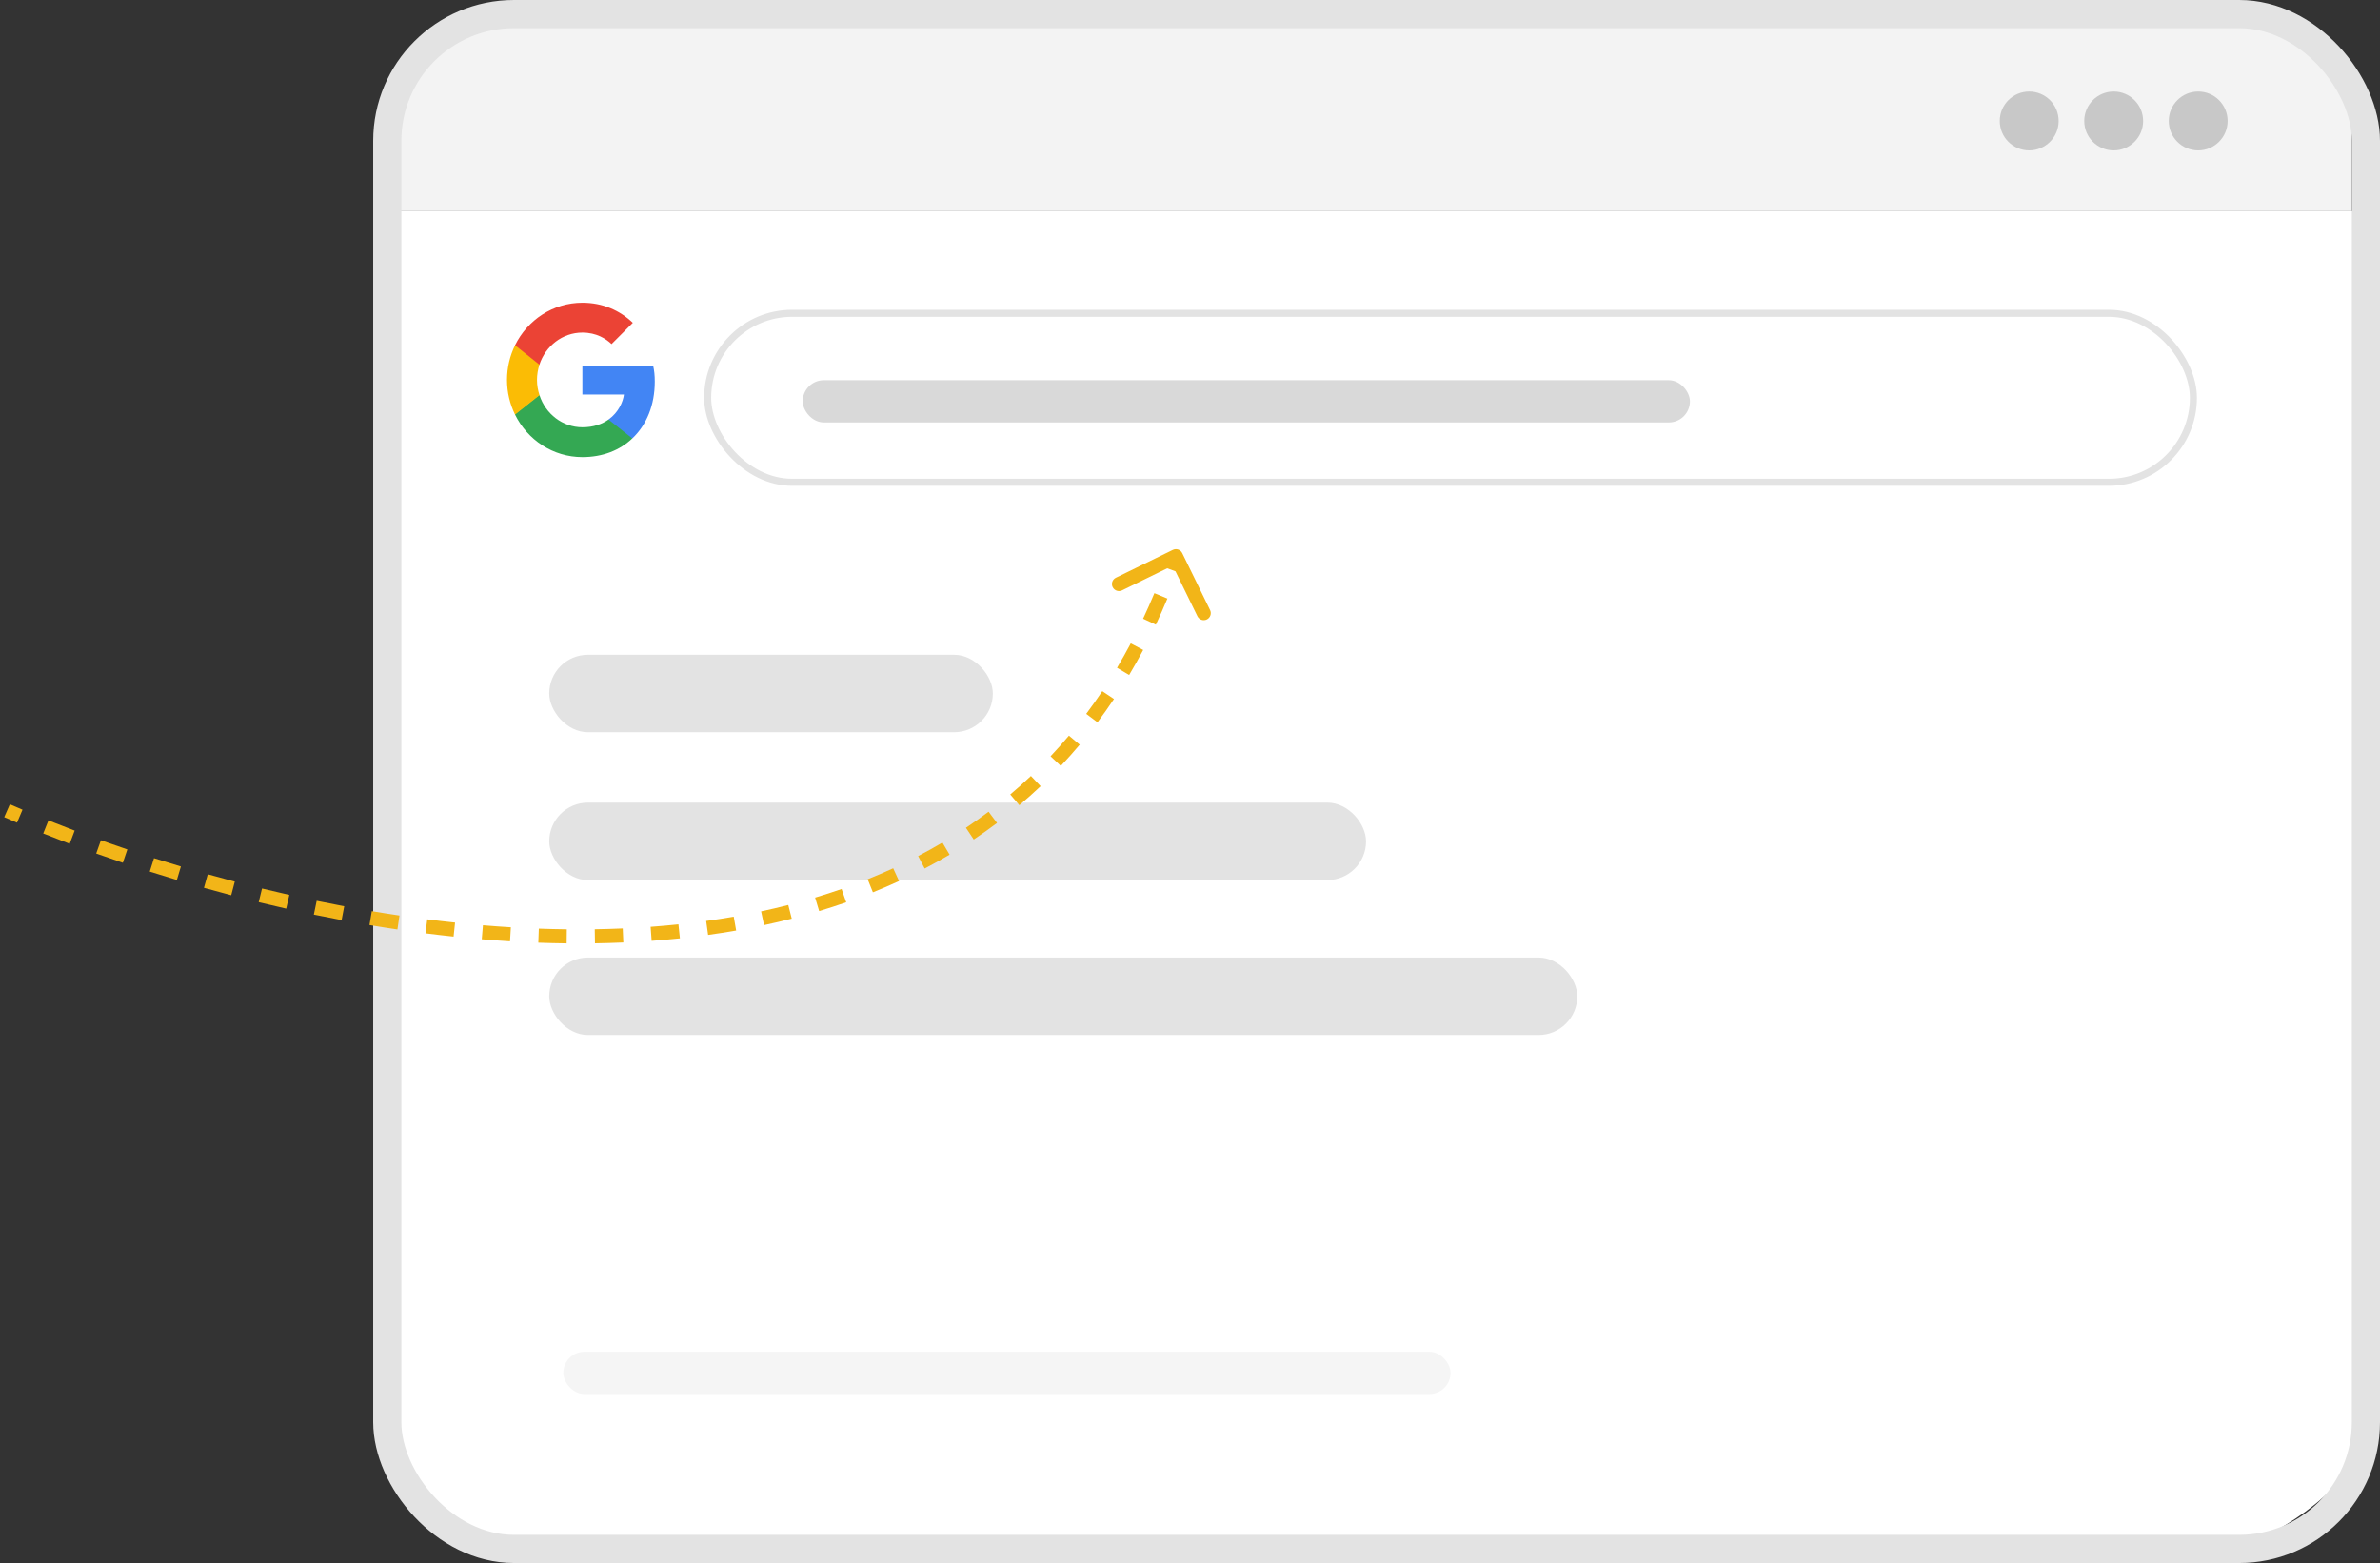 <svg width="338" height="222" viewBox="0 0 338 222" fill="none" xmlns="http://www.w3.org/2000/svg">
<rect x="0" y="0" width="338" height="222" fill="#333333" stroke="none"/>
<path d="M56 18C56 9.716 62.716 3 71 3H319C327.284 3 334 9.716 334 18V30H56V18Z" fill="#F3F3F3"/>
<path d="M56.007 201.867V30H336V201.867C336 210.005 325.334 216.68 320 219H71.007C58.607 219 55.84 207.578 56.007 201.867Z" fill="white"/>
<rect x="55" y="2" width="281" height="218" rx="18" stroke="#E3E3E3" stroke-width="4"/>
<circle cx="288.181" cy="17.181" r="4.181" fill="#C8C8C8"/>
<circle cx="300.181" cy="17.181" r="4.181" fill="#C8C8C8"/>
<circle cx="312.181" cy="17.181" r="4.181" fill="#C8C8C8"/>
<rect x="100.5" y="44.5" width="211" height="24" rx="12" stroke="#E3E3E3"/>
<rect x="78" y="93" width="63" height="11" rx="5.5" fill="#E3E3E3"/>
<rect x="78" y="114" width="116" height="11" rx="5.5" fill="#E3E3E3"/>
<rect x="78" y="136" width="146" height="11" rx="5.5" fill="#E3E3E3"/>
<rect x="114" y="54" width="126" height="6" rx="3" fill="#D9D9D9"/>
<rect x="80" y="192" width="126" height="6" rx="3" fill="#F5F5F5"/>
<path d="M166.561 78.102C167.057 77.859 167.656 78.065 167.898 78.561L171.851 86.646C172.094 87.143 171.888 87.741 171.392 87.984C170.896 88.227 170.297 88.021 170.054 87.525L166.541 80.338L159.354 83.851C158.857 84.094 158.259 83.888 158.016 83.392C157.773 82.896 157.979 82.297 158.475 82.054L166.561 78.102ZM167.946 79.325C167.722 79.978 167.492 80.624 167.257 81.264L165.38 80.575C165.61 79.949 165.834 79.316 166.054 78.675L167.946 79.325ZM165.789 85.018C165.263 86.283 164.716 87.519 164.148 88.726L162.338 87.875C162.893 86.695 163.428 85.487 163.943 84.25L165.789 85.018ZM162.354 92.317C161.71 93.533 161.044 94.717 160.357 95.871L158.639 94.847C159.309 93.722 159.958 92.567 160.587 91.381L162.354 92.317ZM158.204 99.281C157.444 100.417 156.663 101.52 155.86 102.591L154.26 101.391C155.041 100.349 155.802 99.275 156.541 98.169L158.204 99.281ZM153.338 105.768C152.465 106.808 151.57 107.813 150.654 108.786L149.198 107.415C150.087 106.47 150.957 105.492 151.806 104.482L153.338 105.768ZM147.785 111.665C146.798 112.599 145.791 113.5 144.764 114.368L143.473 112.839C144.472 111.996 145.451 111.121 146.409 110.213L147.785 111.665ZM141.599 116.89C140.514 117.705 139.41 118.487 138.288 119.236L137.178 117.572C138.269 116.844 139.342 116.083 140.397 115.291L141.599 116.89ZM134.858 121.392C133.695 122.079 132.515 122.735 131.319 123.36L130.394 121.587C131.559 120.978 132.708 120.34 133.84 119.67L134.858 121.392ZM127.684 125.141C126.459 125.703 125.22 126.235 123.967 126.738L123.222 124.882C124.445 124.391 125.655 123.872 126.849 123.323L127.684 125.141ZM120.178 128.157C118.908 128.599 117.626 129.014 116.333 129.401L115.759 127.486C117.024 127.106 118.278 126.701 119.52 126.268L120.178 128.157ZM112.442 130.479C111.139 130.811 109.827 131.117 108.507 131.399L108.09 129.443C109.385 129.167 110.672 128.866 111.948 128.541L112.442 130.479ZM104.546 132.165C103.225 132.396 101.897 132.603 100.563 132.788L100.288 130.807C101.6 130.625 102.905 130.422 104.203 130.195L104.546 132.165ZM96.557 133.275C95.224 133.414 93.887 133.533 92.545 133.631L92.399 131.636C93.72 131.539 95.037 131.423 96.349 131.285L96.557 133.275ZM88.524 133.865C87.184 133.923 85.841 133.962 84.496 133.983L84.465 131.983C85.792 131.962 87.116 131.924 88.437 131.867L88.524 133.865ZM80.473 133.99C79.132 133.975 77.791 133.943 76.449 133.894L76.522 131.895C77.847 131.943 79.172 131.975 80.495 131.99L80.473 133.99ZM72.431 133.698C71.092 133.616 69.755 133.519 68.419 133.407L68.586 131.414C69.907 131.525 71.229 131.621 72.552 131.701L72.431 133.698ZM64.416 133.027C63.082 132.886 61.751 132.73 60.425 132.561L60.677 130.578C61.99 130.745 63.307 130.899 64.626 131.038L64.416 133.027ZM56.44 132.013C55.112 131.816 53.788 131.607 52.471 131.385L52.803 129.413C54.107 129.632 55.418 129.84 56.733 130.034L56.44 132.013ZM48.518 130.682C47.195 130.434 45.879 130.175 44.571 129.904L44.975 127.946C46.272 128.214 47.576 128.471 48.887 128.717L48.518 130.682ZM40.647 129.056C39.335 128.76 38.032 128.454 36.74 128.139L37.214 126.196C38.495 126.509 39.786 126.812 41.087 127.105L40.647 129.056ZM32.838 127.151C31.534 126.809 30.243 126.458 28.965 126.099L29.506 124.173C30.773 124.529 32.053 124.877 33.346 125.217L32.838 127.151ZM25.118 124.983C23.818 124.594 22.534 124.197 21.267 123.794L21.873 121.888C23.129 122.288 24.402 122.681 25.692 123.067L25.118 124.983ZM17.447 122.542C16.165 122.109 14.902 121.67 13.662 121.227L14.335 119.344C15.564 119.783 16.815 120.218 18.087 120.647L17.447 122.542ZM9.899 119.844C8.618 119.36 7.364 118.872 6.139 118.382L6.883 116.525C8.095 117.01 9.337 117.494 10.606 117.973L9.899 119.844ZM2.416 116.847C1.801 116.586 1.196 116.325 0.599 116.064L1.401 114.232C1.99 114.49 2.589 114.748 3.197 115.006L2.416 116.847Z" fill="#F2B518"/>
<g clip-path="url(#clip0_177_149)">
<path d="M92.989 54.206C92.989 53.304 92.917 52.647 92.763 51.965H82.709V56.033H88.61C88.491 57.044 87.849 58.566 86.421 59.59L86.401 59.726L89.58 62.247L89.8 62.269C91.823 60.357 92.989 57.543 92.989 54.206Z" fill="#4285F4"/>
<path d="M82.709 64.924C85.6 64.924 88.027 63.95 89.8 62.269L86.421 59.589C85.516 60.235 84.303 60.686 82.709 60.686C79.877 60.686 77.474 58.773 76.617 56.13L76.491 56.141L73.186 58.76L73.143 58.883C74.903 62.464 78.52 64.924 82.709 64.924Z" fill="#34A853"/>
<path d="M76.618 56.13C76.392 55.448 76.261 54.717 76.261 53.962C76.261 53.207 76.392 52.476 76.606 51.794L76.6 51.649L73.254 48.988L73.144 49.041C72.418 50.527 72.002 52.196 72.002 53.962C72.002 55.728 72.418 57.397 73.144 58.883L76.618 56.13Z" fill="#FBBC05"/>
<path d="M82.709 47.239C84.719 47.239 86.076 48.128 86.849 48.871L89.871 45.85C88.015 44.084 85.6 43 82.709 43C78.52 43 74.903 45.46 73.143 49.041L76.605 51.794C77.474 49.151 79.877 47.239 82.709 47.239Z" fill="#EB4335"/>
</g>
<defs>
<clipPath id="clip0_177_149">
<rect width="21" height="22" fill="white" transform="translate(72 43)"/>
</clipPath>
</defs>
</svg>
